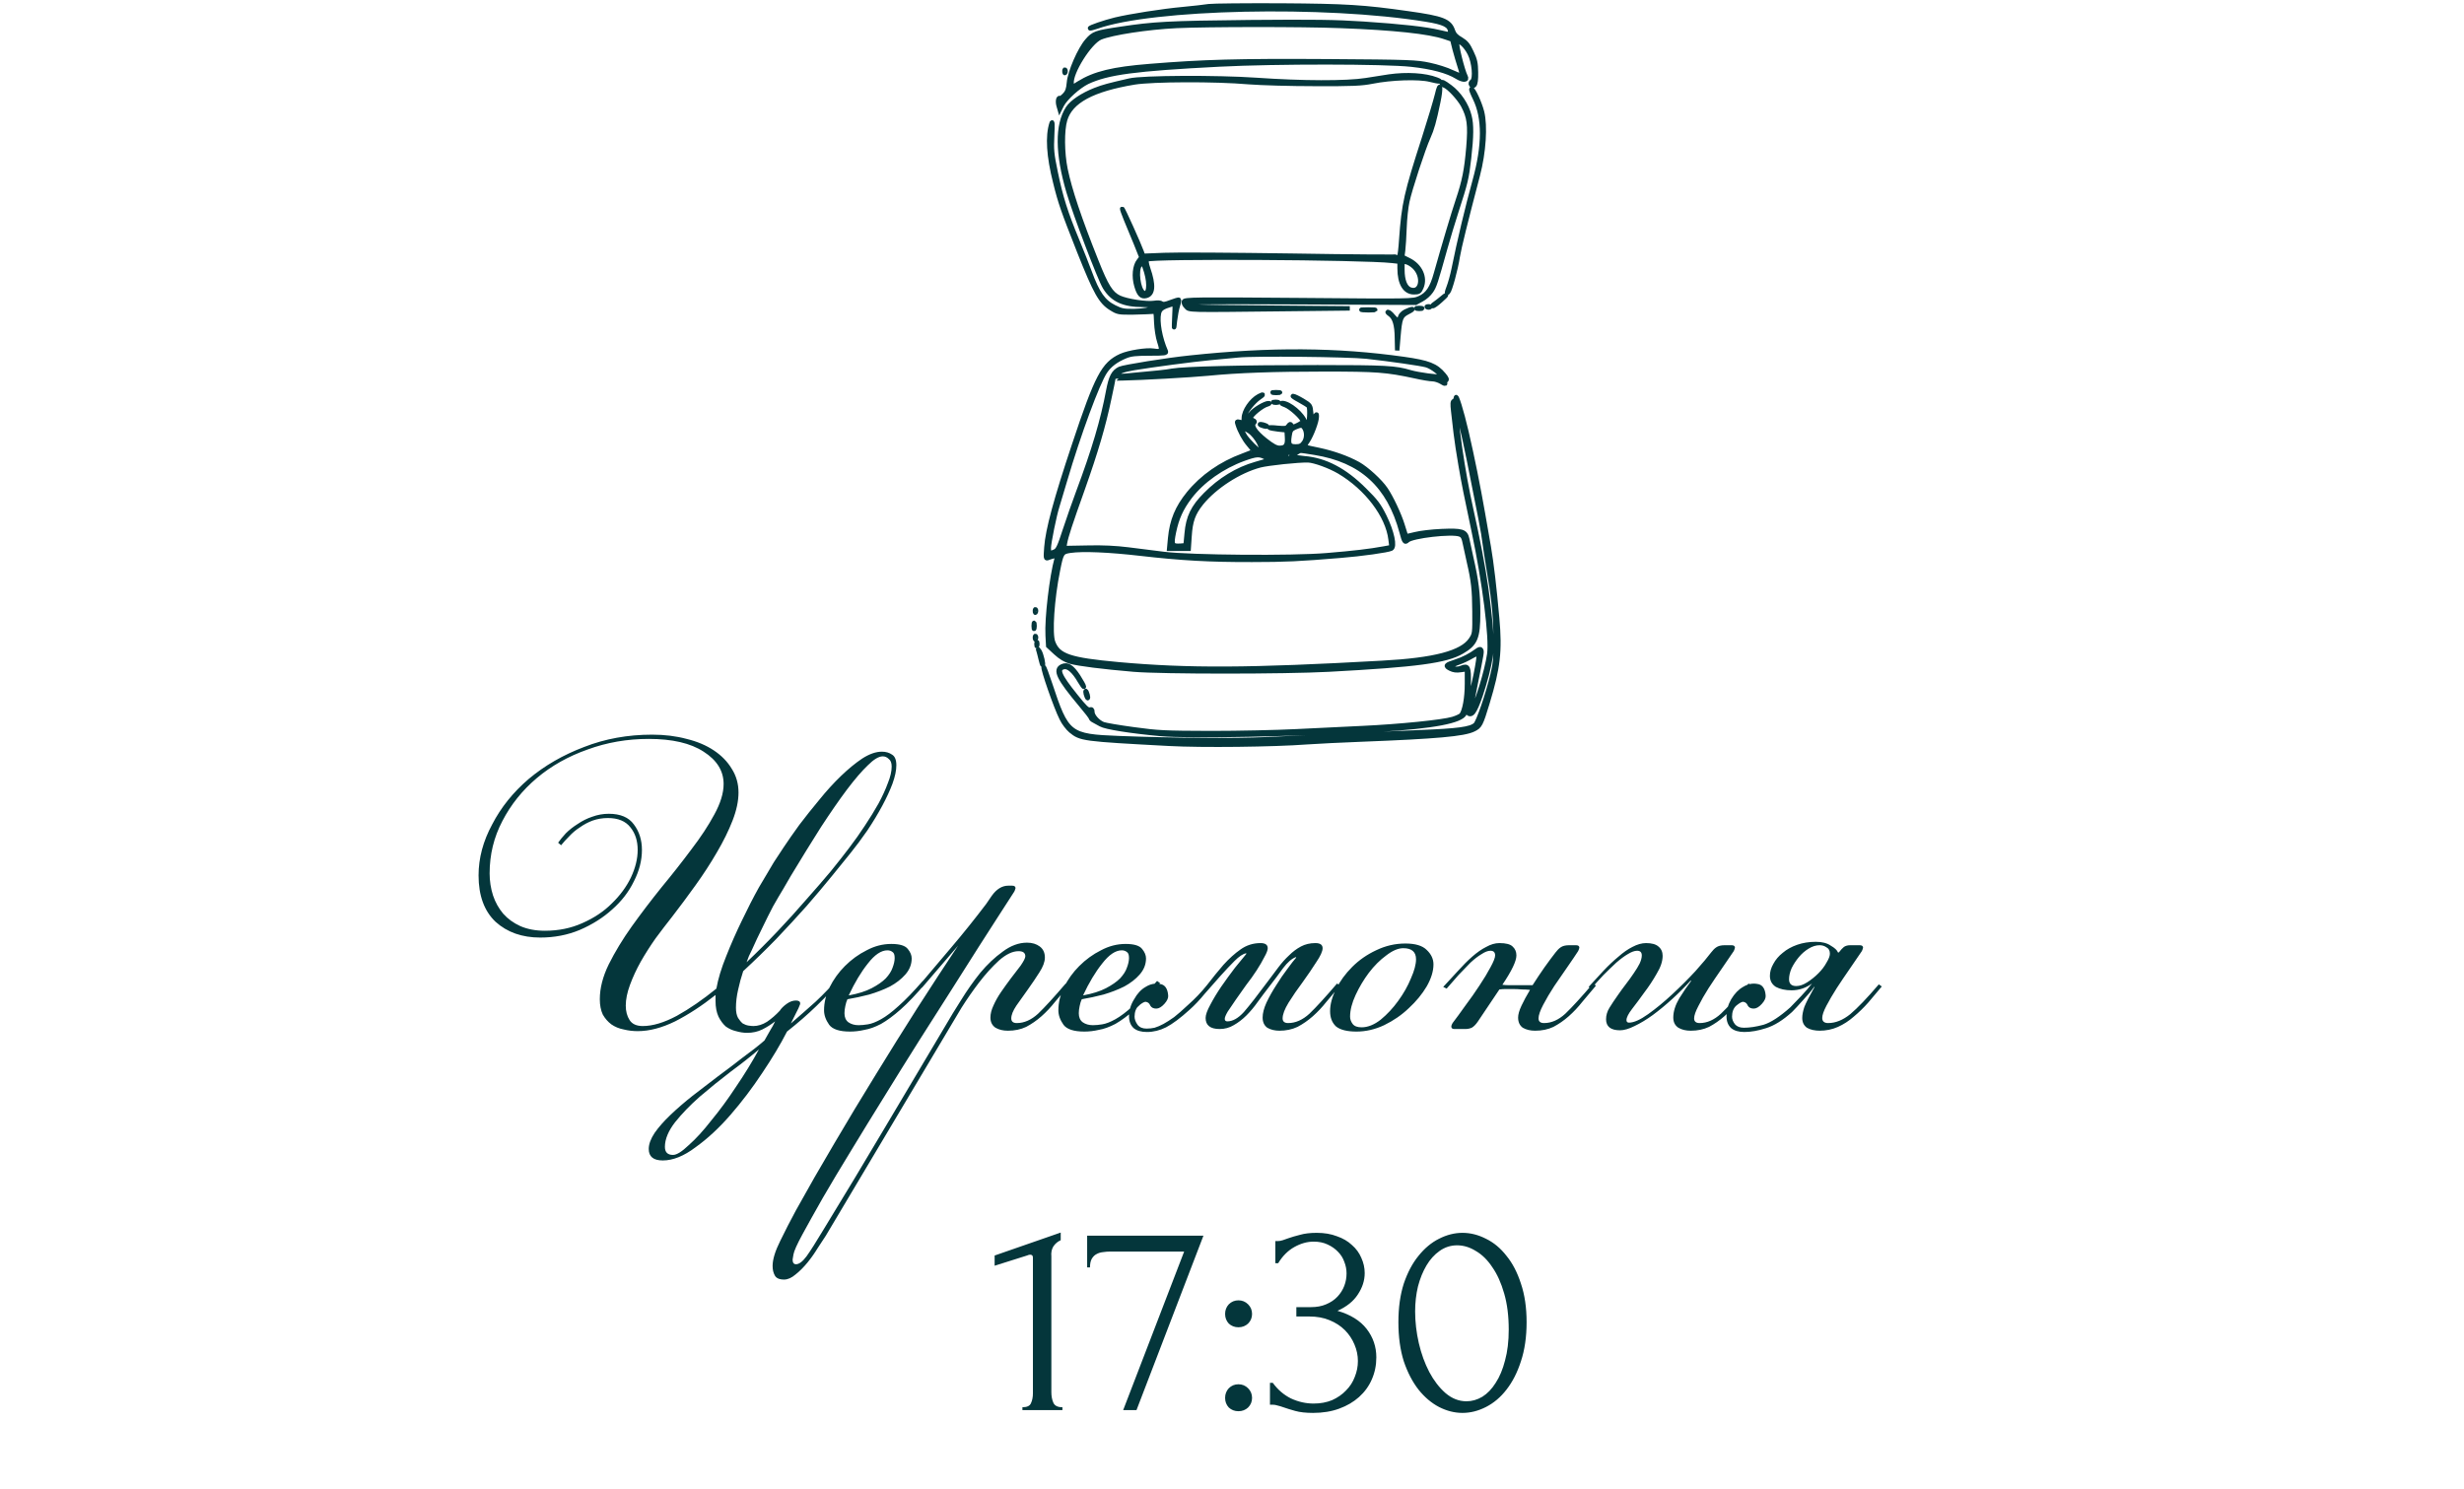 <?xml version="1.0" encoding="UTF-8"?> <svg xmlns="http://www.w3.org/2000/svg" width="278" height="168" viewBox="0 0 278 168" fill="none"><path d="M115.355 159.117V158.797C115.867 158.797 116.187 158.648 116.315 158.349C116.465 158.029 116.539 157.656 116.539 157.229V141.901C116.539 141.688 116.433 141.581 116.219 141.581C116.134 141.581 116.017 141.613 115.867 141.677L112.219 142.829V141.677L119.675 139.085V139.949C119.334 140.099 119.057 140.333 118.843 140.653C118.651 140.973 118.577 141.347 118.619 141.773V157.101C118.619 157.549 118.694 157.944 118.843 158.285C118.993 158.627 119.334 158.797 119.867 158.797V159.117H115.355ZM128.226 159.117H126.722L133.602 141.229H125.25C124.994 141.229 124.727 141.251 124.45 141.293C124.194 141.315 123.948 141.389 123.714 141.517C123.5 141.624 123.319 141.805 123.17 142.061C123.042 142.296 122.978 142.616 122.978 143.021H122.658V139.437H135.778L128.226 159.117ZM138.223 148.269C138.223 147.843 138.361 147.48 138.639 147.181C138.937 146.883 139.3 146.733 139.727 146.733C140.153 146.733 140.516 146.883 140.815 147.181C141.113 147.48 141.263 147.843 141.263 148.269C141.263 148.696 141.113 149.059 140.815 149.357C140.516 149.635 140.153 149.773 139.727 149.773C139.3 149.773 138.937 149.635 138.639 149.357C138.361 149.059 138.223 148.696 138.223 148.269ZM138.223 157.741C138.223 157.315 138.361 156.952 138.639 156.653C138.937 156.355 139.3 156.205 139.727 156.205C140.153 156.205 140.516 156.355 140.815 156.653C141.113 156.952 141.263 157.315 141.263 157.741C141.263 158.168 141.113 158.531 140.815 158.829C140.516 159.107 140.153 159.245 139.727 159.245C139.3 159.245 138.937 159.107 138.639 158.829C138.361 158.531 138.223 158.168 138.223 157.741ZM143.892 140.045H144.18C144.351 140.045 144.532 140.013 144.724 139.949C144.916 139.885 145.129 139.811 145.364 139.725C145.727 139.597 146.164 139.469 146.676 139.341C147.188 139.192 147.817 139.117 148.564 139.117C149.417 139.117 150.175 139.245 150.836 139.501C151.519 139.736 152.084 140.067 152.532 140.493C153.001 140.899 153.353 141.379 153.588 141.933C153.844 142.488 153.972 143.064 153.972 143.661C153.972 144.493 153.716 145.293 153.204 146.061C152.713 146.829 151.945 147.448 150.9 147.917C152.372 148.344 153.471 149.027 154.196 149.965C154.921 150.904 155.284 151.971 155.284 153.165C155.284 154.061 155.113 154.893 154.772 155.661C154.452 156.408 153.972 157.069 153.332 157.645C152.713 158.2 151.967 158.637 151.092 158.957C150.217 159.277 149.236 159.437 148.148 159.437C147.337 159.437 146.665 159.363 146.132 159.213C145.599 159.064 145.151 158.925 144.788 158.797C144.553 158.712 144.34 158.648 144.148 158.605C143.956 158.541 143.764 158.509 143.572 158.509H143.284V156.045H143.604C144.159 156.813 144.841 157.4 145.652 157.805C146.484 158.189 147.337 158.381 148.212 158.381C148.98 158.381 149.673 158.253 150.292 157.997C150.911 157.72 151.433 157.357 151.86 156.909C152.308 156.461 152.639 155.949 152.852 155.373C153.087 154.797 153.204 154.2 153.204 153.581C153.204 152.941 153.076 152.323 152.82 151.725C152.564 151.107 152.201 150.563 151.732 150.093C151.263 149.624 150.687 149.251 150.004 148.973C149.343 148.696 148.585 148.557 147.732 148.557H146.26V147.501H147.892C148.553 147.501 149.129 147.395 149.62 147.181C150.132 146.968 150.559 146.68 150.9 146.317C151.241 145.955 151.497 145.549 151.668 145.101C151.839 144.653 151.924 144.184 151.924 143.693C151.924 143.245 151.839 142.808 151.668 142.381C151.519 141.955 151.284 141.581 150.964 141.261C150.644 140.92 150.249 140.643 149.78 140.429C149.332 140.216 148.809 140.109 148.212 140.109C147.487 140.109 146.761 140.312 146.036 140.717C145.311 141.123 144.703 141.731 144.212 142.541H143.892V140.045ZM157.774 149.197C157.774 147.555 157.977 146.104 158.382 144.845C158.809 143.587 159.363 142.541 160.046 141.709C160.729 140.856 161.497 140.216 162.35 139.789C163.225 139.341 164.11 139.117 165.006 139.117C165.902 139.117 166.787 139.341 167.662 139.789C168.537 140.216 169.305 140.856 169.966 141.709C170.649 142.541 171.193 143.587 171.598 144.845C172.025 146.104 172.238 147.555 172.238 149.197C172.238 150.861 172.025 152.333 171.598 153.613C171.193 154.872 170.649 155.939 169.966 156.813C169.305 157.667 168.537 158.317 167.662 158.765C166.787 159.213 165.902 159.437 165.006 159.437C164.11 159.437 163.225 159.213 162.35 158.765C161.497 158.317 160.729 157.667 160.046 156.813C159.363 155.939 158.809 154.872 158.382 153.613C157.977 152.333 157.774 150.861 157.774 149.197ZM170.222 150.029C170.222 148.493 170.051 147.139 169.71 145.965C169.369 144.771 168.921 143.779 168.366 142.989C167.833 142.179 167.214 141.571 166.51 141.165C165.827 140.739 165.123 140.525 164.398 140.525C163.673 140.525 163.011 140.739 162.414 141.165C161.838 141.571 161.347 142.115 160.942 142.797C160.537 143.48 160.217 144.269 159.982 145.165C159.769 146.061 159.662 147 159.662 147.981C159.662 149.155 159.801 150.349 160.078 151.565C160.355 152.76 160.75 153.848 161.262 154.829C161.774 155.789 162.382 156.579 163.086 157.197C163.811 157.816 164.601 158.125 165.454 158.125C166.073 158.125 166.67 157.955 167.246 157.613C167.822 157.251 168.323 156.728 168.75 156.045C169.198 155.363 169.55 154.52 169.806 153.517C170.083 152.515 170.222 151.352 170.222 150.029Z" fill="#04363B"></path><path d="M80.73 112.277C79.194 113.493 77.674 114.485 76.17 115.253C74.666 115.989 73.258 116.357 71.946 116.357C71.402 116.357 70.874 116.293 70.362 116.165C69.85 116.069 69.386 115.877 68.97 115.589C68.586 115.301 68.266 114.933 68.01 114.485C67.786 114.005 67.674 113.429 67.674 112.757C67.674 111.509 68.01 110.197 68.682 108.821C69.386 107.413 70.25 105.989 71.274 104.549C72.33 103.077 73.45 101.605 74.634 100.133C75.85 98.661 76.97 97.237 77.994 95.861C79.05 94.485 79.914 93.173 80.586 91.925C81.29 90.645 81.642 89.493 81.642 88.469C81.642 86.997 80.89 85.781 79.386 84.821C77.914 83.861 75.85 83.381 73.194 83.381C70.762 83.381 68.458 83.781 66.282 84.581C64.106 85.349 62.202 86.421 60.57 87.797C58.938 89.173 57.642 90.789 56.682 92.645C55.722 94.469 55.242 96.437 55.242 98.549C55.242 99.413 55.37 100.245 55.626 101.045C55.882 101.813 56.266 102.501 56.778 103.109C57.29 103.685 57.93 104.149 58.698 104.501C59.498 104.853 60.426 105.029 61.482 105.029C63.018 105.029 64.426 104.741 65.706 104.165C67.018 103.589 68.122 102.853 69.018 101.957C69.946 101.061 70.666 100.085 71.178 99.029C71.69 97.941 71.946 96.901 71.946 95.909C71.946 94.885 71.674 94.037 71.13 93.365C70.586 92.661 69.738 92.309 68.586 92.309C67.978 92.309 67.402 92.405 66.858 92.597C66.346 92.789 65.866 93.045 65.418 93.365C64.97 93.653 64.57 93.989 64.218 94.373C63.866 94.725 63.562 95.061 63.306 95.381L62.97 95.093C63.194 94.773 63.482 94.421 63.834 94.037C64.218 93.653 64.666 93.301 65.178 92.981C65.69 92.629 66.234 92.357 66.81 92.165C67.418 91.941 68.042 91.829 68.682 91.829C69.994 91.829 70.938 92.229 71.514 93.029C72.122 93.829 72.426 94.789 72.426 95.909C72.426 97.093 72.122 98.277 71.514 99.461C70.938 100.645 70.122 101.701 69.066 102.629C68.042 103.557 66.826 104.325 65.418 104.933C64.042 105.509 62.554 105.797 60.954 105.797C58.906 105.797 57.226 105.205 55.914 104.021C54.634 102.805 53.994 101.061 53.994 98.789C53.994 96.837 54.506 94.917 55.53 93.029C56.522 91.109 57.898 89.397 59.658 87.893C61.45 86.389 63.53 85.189 65.898 84.293C68.266 83.365 70.826 82.901 73.578 82.901C74.986 82.901 76.282 83.061 77.466 83.381C78.65 83.669 79.674 84.101 80.538 84.677C81.402 85.253 82.074 85.941 82.554 86.741C83.066 87.541 83.322 88.437 83.322 89.429C83.322 90.389 83.098 91.445 82.65 92.597C82.202 93.749 81.61 94.949 80.874 96.197C80.17 97.413 79.37 98.645 78.474 99.893C77.578 101.141 76.698 102.325 75.834 103.445C75.226 104.213 74.602 105.029 73.962 105.893C73.354 106.757 72.794 107.637 72.282 108.533C71.802 109.397 71.402 110.261 71.082 111.125C70.762 111.989 70.602 112.773 70.602 113.477C70.602 114.117 70.746 114.661 71.034 115.109C71.322 115.557 71.818 115.781 72.522 115.781C73.642 115.781 74.922 115.397 76.362 114.629C77.802 113.829 79.29 112.805 80.826 111.557C81.018 110.469 81.386 109.253 81.93 107.909C82.474 106.533 83.066 105.189 83.706 103.877C84.346 102.533 84.986 101.285 85.626 100.133C86.298 98.981 86.858 98.037 87.306 97.301C87.53 96.949 87.898 96.389 88.41 95.621C88.922 94.853 89.514 94.005 90.186 93.077C90.89 92.149 91.642 91.205 92.442 90.245C93.242 89.253 94.058 88.357 94.89 87.557C95.722 86.757 96.522 86.101 97.29 85.589C98.09 85.077 98.826 84.821 99.498 84.821C99.946 84.821 100.33 84.933 100.65 85.157C100.97 85.349 101.13 85.749 101.13 86.357C101.13 86.933 100.986 87.621 100.698 88.421C100.41 89.189 100.026 90.021 99.546 90.917C99.066 91.813 98.506 92.741 97.866 93.701C97.226 94.629 96.57 95.509 95.898 96.341C95.354 97.013 94.666 97.861 93.834 98.885C93.002 99.909 92.058 101.029 91.002 102.245C89.946 103.429 88.81 104.661 87.594 105.941C86.378 107.189 85.13 108.405 83.85 109.589C83.626 110.261 83.434 110.965 83.274 111.701C83.114 112.405 83.034 113.077 83.034 113.717C83.034 114.197 83.114 114.581 83.274 114.869C83.434 115.125 83.61 115.333 83.802 115.493C84.026 115.621 84.25 115.701 84.474 115.733C84.698 115.765 84.874 115.781 85.002 115.781C85.514 115.781 86.026 115.621 86.538 115.301C87.05 114.949 87.53 114.533 87.978 114.053C88.138 113.797 88.394 113.541 88.746 113.285C89.098 113.029 89.45 112.901 89.802 112.901C90.122 112.901 90.282 113.013 90.282 113.237C90.282 113.301 90.25 113.397 90.186 113.525C90.154 113.621 90.122 113.701 90.09 113.765L89.226 115.493C90.154 114.693 91.082 113.877 92.01 113.045C92.938 112.181 93.85 111.221 94.746 110.165L95.13 110.357C94.138 111.477 93.13 112.533 92.106 113.525C91.114 114.485 90.01 115.445 88.794 116.405C88.058 117.845 87.13 119.397 86.01 121.061C84.89 122.757 83.69 124.341 82.41 125.813C81.13 127.285 79.818 128.501 78.474 129.461C77.162 130.453 75.93 130.949 74.778 130.949C73.722 130.949 73.194 130.517 73.194 129.653C73.194 129.109 73.418 128.501 73.866 127.829C74.314 127.189 74.906 126.517 75.642 125.813C76.378 125.109 77.21 124.389 78.138 123.653C79.098 122.917 80.058 122.181 81.018 121.445C81.978 120.741 82.906 120.037 83.802 119.333C84.73 118.661 85.546 118.021 86.25 117.413C86.474 117.029 86.682 116.661 86.874 116.309C87.098 115.957 87.29 115.605 87.45 115.253C87.002 115.605 86.522 115.909 86.01 116.165C85.498 116.421 84.922 116.549 84.282 116.549C83.898 116.549 83.482 116.485 83.034 116.357C82.618 116.261 82.234 116.085 81.882 115.829C81.562 115.541 81.29 115.173 81.066 114.725C80.842 114.245 80.73 113.653 80.73 112.949V112.277ZM84.81 107.237C84.586 107.653 84.394 108.101 84.234 108.581C85.418 107.461 86.586 106.293 87.738 105.077C88.89 103.861 89.962 102.677 90.954 101.525C91.978 100.373 92.906 99.301 93.738 98.309C94.57 97.285 95.274 96.389 95.85 95.621C96.458 94.821 97.034 94.005 97.578 93.173C98.154 92.309 98.666 91.477 99.114 90.677C99.562 89.845 99.914 89.077 100.17 88.373C100.458 87.669 100.602 87.045 100.602 86.501C100.602 86.085 100.49 85.797 100.266 85.637C100.074 85.445 99.85 85.349 99.594 85.349C99.146 85.349 98.586 85.685 97.914 86.357C97.242 86.997 96.458 87.909 95.562 89.093C94.698 90.245 93.722 91.653 92.634 93.317C91.578 94.981 90.442 96.821 89.226 98.837C89.002 99.221 88.714 99.717 88.362 100.325C88.01 100.901 87.626 101.557 87.21 102.293C86.826 103.029 86.426 103.829 86.01 104.693C85.594 105.525 85.194 106.373 84.81 107.237ZM75.93 130.325C76.346 130.325 76.938 129.957 77.706 129.221C78.506 128.517 79.354 127.589 80.25 126.437C81.178 125.317 82.106 124.053 83.034 122.645C83.994 121.237 84.858 119.829 85.626 118.421C84.73 119.189 83.674 120.021 82.458 120.917C81.242 121.845 80.074 122.789 78.954 123.749C77.866 124.709 76.938 125.669 76.17 126.629C75.402 127.621 75.018 128.549 75.018 129.413C75.018 130.021 75.322 130.325 75.93 130.325ZM95.757 112.325C96.813 112.133 97.677 111.861 98.349 111.509C99.021 111.157 99.549 110.789 99.933 110.405C100.317 109.989 100.573 109.589 100.701 109.205C100.861 108.789 100.941 108.421 100.941 108.101C100.941 107.749 100.861 107.525 100.701 107.429C100.541 107.301 100.349 107.237 100.125 107.237C99.421 107.237 98.685 107.733 97.917 108.725C97.149 109.685 96.429 110.885 95.757 112.325ZM96.861 115.685C97.181 115.685 97.533 115.653 97.917 115.589C98.333 115.525 98.829 115.333 99.405 115.013C99.981 114.693 100.637 114.197 101.373 113.525C102.141 112.853 103.053 111.909 104.109 110.693L104.445 110.933C103.389 112.181 102.445 113.173 101.613 113.909C100.813 114.613 100.077 115.157 99.405 115.541C98.733 115.893 98.109 116.117 97.533 116.213C96.989 116.341 96.445 116.405 95.901 116.405C94.717 116.405 93.933 116.149 93.549 115.637C93.165 115.093 92.973 114.549 92.973 114.005C92.973 113.141 93.181 112.277 93.597 111.413C94.045 110.517 94.621 109.717 95.325 109.013C96.061 108.277 96.877 107.685 97.773 107.237C98.669 106.757 99.597 106.517 100.557 106.517C101.517 106.517 102.141 106.709 102.429 107.093C102.717 107.445 102.861 107.797 102.861 108.149C102.861 108.821 102.621 109.429 102.141 109.973C101.693 110.485 101.117 110.933 100.413 111.317C99.709 111.669 98.925 111.973 98.061 112.229C97.197 112.453 96.381 112.629 95.613 112.757C95.517 112.949 95.437 113.205 95.373 113.525C95.309 113.813 95.277 114.085 95.277 114.341C95.277 114.789 95.421 115.125 95.709 115.349C96.029 115.573 96.413 115.685 96.861 115.685ZM113.713 116.309C113.169 116.309 112.705 116.197 112.321 115.973C111.937 115.717 111.745 115.333 111.745 114.821C111.745 114.405 111.857 113.957 112.081 113.477C112.305 112.965 112.593 112.453 112.945 111.941C113.297 111.429 113.665 110.917 114.049 110.405C114.433 109.893 114.801 109.413 115.153 108.965C115.505 108.453 115.681 108.101 115.681 107.909C115.681 107.525 115.425 107.333 114.913 107.333C114.241 107.333 113.505 107.685 112.705 108.389C111.937 109.093 111.185 109.925 110.449 110.885C109.745 111.813 109.089 112.757 108.481 113.717C107.905 114.677 107.457 115.429 107.137 115.973L93.169 139.445C92.913 139.829 92.609 140.293 92.257 140.837C91.905 141.413 91.521 141.957 91.105 142.469C90.657 143.013 90.209 143.461 89.761 143.813C89.313 144.197 88.881 144.389 88.465 144.389C87.921 144.389 87.569 144.229 87.409 143.909C87.249 143.621 87.169 143.269 87.169 142.853C87.169 142.117 87.457 141.173 88.033 140.021C88.577 138.901 89.169 137.749 89.809 136.565C91.153 134.133 92.593 131.621 94.129 129.029C95.633 126.469 97.185 123.893 98.785 121.301C100.353 118.741 101.921 116.229 103.489 113.765C105.089 111.269 106.625 108.917 108.097 106.709L104.017 111.461L103.681 111.221C104.897 109.781 106.129 108.325 107.377 106.853C108.657 105.349 109.953 103.733 111.265 102.005L111.889 101.093C112.433 100.325 113.057 99.941 113.761 99.941H114.193C114.449 99.941 114.577 100.037 114.577 100.229C114.577 100.261 114.561 100.309 114.529 100.373C114.529 100.405 114.497 100.485 114.433 100.613L112.513 103.589C112.033 104.325 111.345 105.397 110.449 106.805C109.553 108.213 108.529 109.829 107.377 111.653C106.225 113.445 104.993 115.381 103.681 117.461C102.369 119.541 101.073 121.621 99.793 123.701C98.481 125.813 97.233 127.845 96.049 129.797C94.833 131.781 93.761 133.573 92.833 135.173C91.905 136.805 91.137 138.181 90.529 139.301C89.921 140.421 89.585 141.173 89.521 141.557C89.457 141.877 89.425 142.069 89.425 142.133C89.425 142.485 89.553 142.661 89.809 142.661C90.161 142.661 90.561 142.357 91.009 141.749C91.425 141.173 92.065 140.165 92.929 138.725C95.297 134.853 97.617 130.997 99.889 127.157C102.161 123.349 104.433 119.525 106.705 115.685C107.185 114.853 107.761 113.909 108.433 112.853C109.105 111.765 109.825 110.741 110.593 109.781C111.393 108.821 112.241 108.021 113.137 107.381C114.033 106.709 114.945 106.373 115.873 106.373C116.449 106.373 116.929 106.517 117.313 106.805C117.697 107.093 117.889 107.509 117.889 108.053C117.889 108.533 117.681 109.093 117.265 109.733C116.881 110.341 116.449 110.981 115.969 111.653C115.521 112.293 115.089 112.901 114.673 113.477C114.289 114.053 114.097 114.533 114.097 114.917C114.097 115.269 114.305 115.445 114.721 115.445C115.553 115.445 116.353 115.093 117.121 114.389C117.889 113.653 118.929 112.517 120.241 110.981L120.577 111.221C120.065 111.829 119.553 112.437 119.041 113.045C118.561 113.653 118.049 114.197 117.505 114.677C116.961 115.157 116.385 115.557 115.777 115.877C115.169 116.165 114.481 116.309 113.713 116.309ZM122.195 112.325C123.251 112.133 124.115 111.861 124.787 111.509C125.459 111.157 125.987 110.789 126.371 110.405C126.755 109.989 127.011 109.589 127.139 109.205C127.299 108.789 127.379 108.421 127.379 108.101C127.379 107.749 127.299 107.525 127.139 107.429C126.979 107.301 126.787 107.237 126.563 107.237C125.859 107.237 125.123 107.733 124.355 108.725C123.587 109.685 122.867 110.885 122.195 112.325ZM123.299 115.685C123.619 115.685 123.971 115.653 124.355 115.589C124.771 115.525 125.267 115.333 125.843 115.013C126.419 114.693 127.075 114.197 127.811 113.525C128.579 112.853 129.491 111.909 130.547 110.693L130.883 110.933C129.827 112.181 128.883 113.173 128.051 113.909C127.251 114.613 126.515 115.157 125.843 115.541C125.171 115.893 124.547 116.117 123.971 116.213C123.427 116.341 122.883 116.405 122.339 116.405C121.155 116.405 120.371 116.149 119.987 115.637C119.603 115.093 119.411 114.549 119.411 114.005C119.411 113.141 119.619 112.277 120.035 111.413C120.483 110.517 121.059 109.717 121.763 109.013C122.499 108.277 123.315 107.685 124.211 107.237C125.107 106.757 126.035 106.517 126.995 106.517C127.955 106.517 128.579 106.709 128.867 107.093C129.155 107.445 129.299 107.797 129.299 108.149C129.299 108.821 129.059 109.429 128.579 109.973C128.131 110.485 127.555 110.933 126.851 111.317C126.147 111.669 125.363 111.973 124.499 112.229C123.635 112.453 122.819 112.629 122.051 112.757C121.955 112.949 121.875 113.205 121.811 113.525C121.747 113.813 121.715 114.085 121.715 114.341C121.715 114.789 121.859 115.125 122.147 115.349C122.467 115.573 122.851 115.685 123.299 115.685ZM144.375 116.309C143.831 116.309 143.367 116.197 142.983 115.973C142.631 115.717 142.455 115.333 142.455 114.821C142.455 114.341 142.599 113.781 142.887 113.141C143.207 112.469 143.575 111.813 143.991 111.173C144.407 110.501 144.823 109.893 145.239 109.349C145.655 108.773 145.991 108.341 146.247 108.053L146.199 108.005C145.751 108.165 145.271 108.581 144.759 109.253C144.279 109.925 143.751 110.629 143.175 111.365C142.727 111.941 142.295 112.517 141.879 113.093C141.495 113.637 141.079 114.133 140.631 114.581C140.183 115.029 139.703 115.397 139.191 115.685C138.711 115.973 138.183 116.117 137.607 116.117C136.551 116.117 136.023 115.701 136.023 114.869C136.023 114.517 136.199 114.021 136.551 113.381C136.903 112.709 137.319 112.021 137.799 111.317C138.311 110.581 138.823 109.877 139.335 109.205C139.879 108.533 140.311 108.005 140.631 107.621L140.583 107.573C140.231 107.637 139.799 107.925 139.287 108.437C138.807 108.917 138.279 109.477 137.703 110.117C137.127 110.757 136.535 111.429 135.927 112.133C135.351 112.837 134.775 113.445 134.199 113.957C133.175 114.885 132.295 115.541 131.559 115.925C130.855 116.277 130.135 116.453 129.399 116.453C128.759 116.453 128.263 116.309 127.911 116.021C127.559 115.701 127.383 115.253 127.383 114.677C127.383 114.005 127.575 113.365 127.959 112.757C128.311 112.117 128.743 111.653 129.255 111.365C129.767 111.045 130.295 110.933 130.839 111.029C131.415 111.093 131.735 111.525 131.799 112.325C131.831 112.613 131.687 112.933 131.367 113.285C131.047 113.637 130.743 113.813 130.455 113.813C130.135 113.813 129.911 113.701 129.783 113.477C129.687 113.221 129.511 113.077 129.255 113.045C129.095 113.045 128.839 113.189 128.487 113.477C128.167 113.765 128.007 114.181 128.007 114.725C128.007 115.013 128.119 115.317 128.343 115.637C128.567 115.925 128.903 116.069 129.351 116.069C129.671 116.069 129.975 116.037 130.263 115.973C130.583 115.877 130.919 115.733 131.271 115.541C131.623 115.349 132.023 115.093 132.471 114.773C132.919 114.421 133.431 113.973 134.007 113.429C134.807 112.725 135.527 111.973 136.167 111.173C136.807 110.341 137.431 109.573 138.039 108.869C138.679 108.165 139.319 107.589 139.959 107.141C140.631 106.661 141.383 106.421 142.215 106.421C142.759 106.421 143.031 106.613 143.031 106.997C143.031 107.221 142.903 107.557 142.647 108.005C142.423 108.453 142.135 108.949 141.783 109.493C141.431 110.037 141.031 110.597 140.583 111.173C140.167 111.749 139.783 112.293 139.431 112.805C139.079 113.317 138.775 113.765 138.519 114.149C138.295 114.533 138.183 114.805 138.183 114.965C138.183 115.157 138.279 115.253 138.471 115.253C139.079 115.253 139.703 114.901 140.343 114.197C140.983 113.461 141.895 112.293 143.079 110.693C143.463 110.181 143.847 109.669 144.231 109.157C144.615 108.645 145.015 108.197 145.431 107.813C145.847 107.397 146.295 107.061 146.775 106.805C147.255 106.549 147.799 106.421 148.407 106.421C148.951 106.421 149.223 106.613 149.223 106.997C149.223 107.349 148.983 107.877 148.503 108.581C148.055 109.285 147.543 110.037 146.967 110.837C146.391 111.605 145.863 112.373 145.383 113.141C144.935 113.877 144.711 114.469 144.711 114.917C144.711 115.269 144.919 115.445 145.335 115.445C146.167 115.445 146.967 115.093 147.735 114.389C148.503 113.653 149.543 112.517 150.855 110.981L151.191 111.221C150.679 111.829 150.167 112.437 149.655 113.045C149.175 113.653 148.663 114.197 148.119 114.677C147.575 115.157 146.999 115.557 146.391 115.877C145.783 116.165 145.095 116.309 144.327 116.309H144.375ZM158.323 106.997C157.747 106.997 157.107 107.269 156.403 107.813C155.699 108.325 155.043 108.981 154.435 109.781C153.859 110.549 153.363 111.381 152.947 112.277C152.531 113.173 152.323 113.989 152.323 114.725C152.323 115.013 152.419 115.285 152.611 115.541C152.803 115.797 153.139 115.925 153.619 115.925C154.323 115.925 155.043 115.637 155.779 115.061C156.515 114.453 157.171 113.749 157.747 112.949C158.355 112.117 158.835 111.269 159.187 110.405C159.571 109.541 159.763 108.821 159.763 108.245C159.763 107.413 159.283 106.997 158.323 106.997ZM158.563 106.469C159.683 106.469 160.483 106.709 160.963 107.189C161.475 107.669 161.731 108.213 161.731 108.821C161.731 109.589 161.475 110.421 160.963 111.317C160.451 112.181 159.779 112.997 158.947 113.765C158.147 114.533 157.219 115.173 156.163 115.685C155.139 116.165 154.099 116.405 153.043 116.405C151.987 116.405 151.219 116.213 150.739 115.829C150.291 115.413 150.067 114.837 150.067 114.101C150.067 113.333 150.291 112.501 150.739 111.605C151.187 110.709 151.795 109.877 152.563 109.109C153.331 108.341 154.227 107.717 155.251 107.237C156.307 106.725 157.411 106.469 158.563 106.469ZM173.2 116.309C172.656 116.309 172.192 116.197 171.808 115.973C171.456 115.717 171.28 115.333 171.28 114.821C171.28 114.469 171.408 114.021 171.664 113.477C171.92 112.933 172.24 112.341 172.624 111.701C172.336 111.669 172.032 111.653 171.712 111.653C171.392 111.621 171.024 111.605 170.608 111.605C170.352 111.605 170.112 111.605 169.888 111.605C169.664 111.605 169.424 111.621 169.168 111.653L166.72 115.301C166.496 115.621 166.272 115.845 166.048 115.973C165.824 116.069 165.584 116.117 165.328 116.117H164.08C163.856 116.117 163.744 116.021 163.744 115.829C163.744 115.733 163.792 115.605 163.888 115.445C164.304 114.901 164.784 114.245 165.328 113.477C165.904 112.709 166.432 111.957 166.912 111.221C167.424 110.453 167.84 109.765 168.16 109.157C168.512 108.517 168.688 108.069 168.688 107.813C168.688 107.461 168.512 107.285 168.16 107.285C167.872 107.285 167.536 107.413 167.152 107.669C166.768 107.893 166.352 108.213 165.904 108.629C165.488 109.045 165.04 109.509 164.56 110.021C164.112 110.533 163.664 111.045 163.216 111.557L162.832 111.365C163.408 110.725 163.968 110.117 164.512 109.541C165.056 108.933 165.584 108.405 166.096 107.957C166.64 107.477 167.168 107.109 167.68 106.853C168.192 106.565 168.688 106.421 169.168 106.421C169.904 106.421 170.4 106.549 170.656 106.805C170.944 107.061 171.088 107.397 171.088 107.813C171.088 108.453 170.56 109.557 169.504 111.125C169.76 111.157 170.016 111.173 170.272 111.173C170.528 111.173 170.816 111.173 171.136 111.173H172.912C173.36 110.469 173.808 109.797 174.256 109.157C174.736 108.485 175.152 107.925 175.504 107.477C175.696 107.221 175.888 107.029 176.08 106.901C176.304 106.741 176.624 106.661 177.04 106.661H177.808C178.064 106.661 178.192 106.757 178.192 106.949C178.192 106.981 178.176 107.029 178.144 107.093C178.144 107.125 178.112 107.205 178.048 107.333C177.76 107.781 177.36 108.373 176.848 109.109C176.368 109.813 175.872 110.533 175.36 111.269C174.88 112.005 174.464 112.709 174.112 113.381C173.76 114.053 173.584 114.565 173.584 114.917C173.584 115.269 173.792 115.445 174.208 115.445C175.04 115.445 175.84 115.093 176.608 114.389C177.376 113.653 178.416 112.517 179.728 110.981L180.064 111.221C179.552 111.829 179.04 112.437 178.528 113.045C178.048 113.653 177.536 114.197 176.992 114.677C176.448 115.157 175.872 115.557 175.264 115.877C174.656 116.165 173.968 116.309 173.2 116.309ZM190.755 116.309C190.211 116.309 189.747 116.197 189.363 115.973C188.979 115.717 188.787 115.333 188.787 114.821C188.787 114.149 189.011 113.429 189.459 112.661C189.939 111.893 190.387 111.237 190.803 110.693L190.755 110.645C190.115 111.349 189.427 112.037 188.691 112.709C187.955 113.381 187.219 113.989 186.483 114.533C185.779 115.045 185.091 115.461 184.419 115.781C183.779 116.101 183.235 116.261 182.787 116.261C181.731 116.261 181.203 115.845 181.203 115.013C181.203 114.565 181.331 114.133 181.587 113.717C181.843 113.301 182.163 112.821 182.547 112.277C182.835 111.861 183.139 111.445 183.459 111.029C183.779 110.613 184.067 110.213 184.323 109.829C184.611 109.413 184.835 109.045 184.995 108.725C185.155 108.373 185.235 108.069 185.235 107.813C185.235 107.461 185.059 107.285 184.707 107.285C184.419 107.285 184.067 107.413 183.651 107.669C183.267 107.893 182.835 108.213 182.355 108.629C181.907 109.045 181.427 109.509 180.915 110.021C180.435 110.533 179.971 111.045 179.523 111.557L179.235 111.365C179.811 110.725 180.371 110.117 180.915 109.541C181.491 108.933 182.051 108.405 182.595 107.957C183.139 107.477 183.667 107.109 184.179 106.853C184.723 106.565 185.235 106.421 185.715 106.421C186.355 106.421 186.819 106.549 187.107 106.805C187.427 107.061 187.587 107.413 187.587 107.861C187.587 108.469 187.363 109.141 186.915 109.877C186.499 110.613 186.035 111.317 185.523 111.989C185.043 112.661 184.579 113.285 184.131 113.861C183.715 114.405 183.507 114.821 183.507 115.109C183.507 115.301 183.603 115.397 183.795 115.397C184.339 115.397 185.059 115.077 185.955 114.437C186.851 113.797 187.763 113.045 188.691 112.181C189.619 111.317 190.483 110.453 191.283 109.589C192.083 108.693 192.675 107.989 193.059 107.477C193.251 107.221 193.443 107.029 193.635 106.901C193.859 106.741 194.179 106.661 194.595 106.661H195.363C195.619 106.661 195.747 106.757 195.747 106.949C195.747 106.981 195.731 107.029 195.699 107.093C195.699 107.125 195.667 107.205 195.603 107.333C195.219 107.909 194.771 108.565 194.259 109.301C193.747 110.037 193.251 110.773 192.771 111.509C192.323 112.213 191.939 112.885 191.619 113.525C191.299 114.133 191.139 114.597 191.139 114.917C191.139 115.269 191.347 115.445 191.763 115.445C192.595 115.445 193.395 115.093 194.163 114.389C194.931 113.653 195.971 112.517 197.283 110.981L197.619 111.221C197.107 111.829 196.595 112.437 196.083 113.045C195.603 113.653 195.091 114.197 194.547 114.677C194.003 115.157 193.427 115.557 192.819 115.877C192.211 116.165 191.523 116.309 190.755 116.309ZM205.305 106.661C204.889 106.661 204.473 106.789 204.057 107.045C203.641 107.301 203.273 107.621 202.953 108.005C202.633 108.389 202.361 108.805 202.137 109.253C201.945 109.701 201.849 110.117 201.849 110.501C201.849 111.013 202.121 111.269 202.665 111.269C203.049 111.269 203.465 111.125 203.913 110.837C204.361 110.549 204.777 110.213 205.161 109.829C205.545 109.445 205.849 109.045 206.073 108.629C206.329 108.213 206.457 107.877 206.457 107.621C206.457 107.269 206.329 107.029 206.073 106.901C205.849 106.741 205.593 106.661 205.305 106.661ZM205.353 116.309C204.745 116.309 204.249 116.197 203.865 115.973C203.513 115.717 203.337 115.349 203.337 114.869C203.337 114.517 203.417 114.101 203.577 113.621C203.769 113.141 204.153 112.389 204.729 111.365H204.681C204.361 111.813 203.945 112.309 203.433 112.853C202.953 113.397 202.537 113.845 202.185 114.197C201.161 115.125 200.185 115.733 199.257 116.021C198.361 116.309 197.545 116.453 196.809 116.453C196.169 116.453 195.673 116.309 195.321 116.021C194.969 115.701 194.793 115.253 194.793 114.677C194.793 114.005 194.969 113.365 195.321 112.757C195.705 112.117 196.153 111.653 196.665 111.365C197.177 111.045 197.705 110.933 198.249 111.029C198.825 111.093 199.145 111.525 199.209 112.325C199.241 112.613 199.097 112.933 198.777 113.285C198.457 113.637 198.153 113.813 197.865 113.813C197.545 113.813 197.321 113.701 197.193 113.477C197.097 113.221 196.921 113.077 196.665 113.045C196.505 113.045 196.249 113.189 195.897 113.477C195.577 113.765 195.417 114.181 195.417 114.725C195.417 115.013 195.529 115.301 195.753 115.589C195.977 115.845 196.313 115.973 196.761 115.973C197.401 115.973 198.137 115.861 198.969 115.637C199.801 115.381 200.809 114.725 201.993 113.669C202.345 113.317 202.761 112.885 203.241 112.373C203.721 111.861 204.121 111.397 204.441 110.981C203.737 111.493 202.969 111.749 202.137 111.749C201.433 111.749 200.841 111.621 200.361 111.365C199.913 111.077 199.689 110.661 199.689 110.117C199.689 109.669 199.817 109.221 200.073 108.773C200.329 108.293 200.681 107.877 201.129 107.525C201.577 107.141 202.121 106.837 202.761 106.613C203.401 106.389 204.105 106.277 204.873 106.277C205.577 106.277 206.137 106.421 206.553 106.709C207.001 106.965 207.273 107.221 207.369 107.477H207.465C207.689 107.189 207.881 106.981 208.041 106.853C208.233 106.725 208.473 106.661 208.761 106.661H209.817C210.073 106.661 210.201 106.757 210.201 106.949C210.201 106.981 210.185 107.029 210.153 107.093C210.153 107.125 210.121 107.205 210.057 107.333C209.673 107.909 209.225 108.565 208.713 109.301C208.201 110.037 207.705 110.773 207.225 111.509C206.777 112.213 206.393 112.869 206.073 113.477C205.753 114.085 205.593 114.549 205.593 114.869C205.593 115.253 205.817 115.445 206.265 115.445C207.097 115.445 207.929 115.109 208.761 114.437C209.593 113.733 210.665 112.613 211.977 111.077L212.313 111.317C211.801 111.925 211.289 112.533 210.777 113.141C210.265 113.717 209.721 114.245 209.145 114.725C208.601 115.205 208.009 115.589 207.369 115.877C206.729 116.165 206.025 116.309 205.257 116.309H205.353Z" fill="#04363B"></path><path d="M136.386 0.698C135.911 0.777 134.597 0.92 133.458 1.03C131.178 1.236 127.474 1.821 125.827 2.217C124.609 2.517 122.899 3.102 122.978 3.197C123.01 3.229 123.358 3.134 123.738 3.008C130.007 0.777 149.477 0.35 160.859 2.201C162.949 2.533 163.598 2.865 163.614 3.593C163.614 3.941 163.709 3.925 162.426 3.64C160.843 3.261 158.089 2.96 153.799 2.675C150.633 2.47 148.274 2.438 140.977 2.501C131.827 2.596 130.149 2.691 126.413 3.261C123.627 3.672 123.374 3.767 122.661 4.589C121.823 5.538 120.699 8.132 120.604 9.335C120.54 10.062 120.429 10.379 120.113 10.711C119.891 10.948 119.67 11.106 119.606 11.074C119.401 10.948 119.306 11.422 119.432 11.897L119.559 12.34L119.796 11.865C120.224 11.043 121.68 9.746 122.677 9.255C124.973 8.18 128.028 7.769 137.557 7.278C143.984 6.946 156.253 6.962 159.245 7.294C161.572 7.547 163.329 8.022 164.373 8.67C165.054 9.097 165.592 9.081 165.355 8.639C165.007 7.958 164.247 4.921 164.405 4.763C164.658 4.51 165.371 5.159 165.814 6.029C166.32 7.009 166.479 8.892 166.099 9.176C165.941 9.287 165.893 9.429 165.988 9.572C166.115 9.762 166.162 9.762 166.336 9.603C166.479 9.461 166.542 8.971 166.526 8.148C166.51 7.12 166.431 6.74 166.02 5.886C165.64 5.048 165.402 4.779 164.832 4.431C164.31 4.146 164.057 3.862 163.93 3.482C163.55 2.359 162.822 2.059 158.865 1.505C153.862 0.793 151.868 0.667 144.538 0.619C140.534 0.603 136.861 0.635 136.386 0.698ZM151.266 2.928C157.234 3.15 161.239 3.577 162.996 4.178L163.851 4.463L164.12 5.554C164.278 6.155 164.548 7.057 164.706 7.547C164.88 8.053 164.959 8.496 164.896 8.528C164.848 8.575 164.342 8.385 163.804 8.132C163.265 7.864 162.126 7.5 161.287 7.326C159.814 7.009 159.181 6.978 149.683 6.914C139.6 6.851 135.785 6.962 129.737 7.452C125.558 7.784 123.5 8.291 121.712 9.398L120.952 9.872L120.904 9.414C120.778 8.18 122.931 4.763 124.15 4.241C125.448 3.704 129.468 3.087 132.745 2.928C136.18 2.77 146.865 2.754 151.266 2.928Z" fill="#04363B" stroke="#04363B" stroke-width="0.5"></path><path d="M120.097 8.08C120.097 8.254 120.144 8.301 120.192 8.175C120.239 8.064 120.223 7.922 120.176 7.874C120.129 7.811 120.081 7.906 120.097 8.08Z" fill="#04363B" stroke="#04363B" stroke-width="0.5"></path><path d="M156.717 8.637C156.194 8.716 155.023 8.905 154.105 9.048C151.92 9.396 146.934 9.38 141.71 9.016C137.309 8.716 128.888 8.747 127.431 9.095C125.025 9.649 124.487 9.791 123.553 10.155C122.113 10.724 120.941 11.515 120.482 12.211C119.263 14.094 119.279 17.305 120.561 21.654C121.289 24.138 124.091 31.509 124.661 32.426C125.532 33.834 126.767 34.403 128.967 34.403C131.104 34.403 130.186 35.052 127.985 35.099C126.814 35.115 126.529 35.067 125.738 34.672C124.487 34.055 123.822 33.106 122.936 30.686C122.682 29.99 122.049 28.392 121.527 27.127C120.229 23.995 119.675 22.239 119.105 19.456C118.662 17.336 118.63 16.893 118.709 15.264C118.772 14.046 118.741 13.603 118.646 13.904C118.171 15.375 118.313 17.621 119.057 20.563C119.627 22.888 119.944 23.774 121.764 28.392C123.601 33.011 124.186 34.071 125.373 34.798C126.117 35.257 126.197 35.273 127.89 35.257C128.856 35.241 129.822 35.194 130.027 35.178C130.407 35.115 130.407 35.147 130.455 36.38C130.487 37.092 130.629 38.041 130.803 38.563C131.151 39.607 131.072 39.718 130.154 39.575C129.363 39.449 127.352 39.765 126.466 40.161C124.503 41.062 123.759 42.454 121.179 50.221C119.121 56.389 118.203 59.79 118.06 61.751C117.965 63.017 117.981 63.08 118.266 62.954C118.424 62.89 118.741 62.795 118.947 62.748C119.279 62.685 119.311 62.716 119.216 63.048C118.662 65.01 118.092 69.818 118.203 71.716L118.266 72.887L119.089 73.646C119.675 74.184 120.181 74.484 120.751 74.659C121.669 74.912 124.376 75.26 127.906 75.56C131.072 75.829 144.908 75.829 149.91 75.56C159.93 75.022 163.175 74.579 164.948 73.535C166.484 72.65 166.769 71.954 166.769 69.17C166.769 67.003 166.579 65.5 165.977 62.874C165.803 62.052 165.597 61.119 165.534 60.818C165.344 59.948 164.964 59.837 162.653 59.932C161.561 59.98 160.231 60.138 159.677 60.28C159.123 60.423 158.664 60.518 158.632 60.486C158.616 60.454 158.442 59.885 158.236 59.236C157.872 58.05 156.954 56.105 156.337 55.203C155.719 54.286 154.168 52.878 153.234 52.356C152.031 51.691 150.432 51.122 148.802 50.774C146.981 50.395 147.076 50.474 147.535 49.778C147.994 49.082 148.564 47.563 148.564 47.025C148.564 46.677 148.564 46.677 148.295 47.057L148.01 47.453L147.931 46.598C147.852 45.744 147.836 45.728 146.981 45.206C146.506 44.922 146.016 44.684 145.889 44.684C145.762 44.684 146.095 44.906 146.601 45.175C147.108 45.459 147.583 45.744 147.646 45.839C147.82 46.124 147.71 47.895 147.52 47.959C147.409 47.99 147.298 47.864 147.25 47.658C147.013 46.788 145.446 45.459 144.654 45.475C144.496 45.491 144.654 45.586 145.003 45.713C145.62 45.934 146.981 47.184 146.981 47.532C146.981 47.611 146.728 47.816 146.411 47.959C145.937 48.196 145.842 48.196 145.715 48.006C145.588 47.8 145.541 47.816 145.351 48.069C145.161 48.338 145.003 48.354 144.132 48.275C143.578 48.212 143.166 48.212 143.23 48.259C143.277 48.322 143.736 48.401 144.243 48.465L145.161 48.56L145.208 49.319C145.272 50.236 145.066 50.537 144.369 50.537C143.99 50.537 143.578 50.315 142.739 49.651C141.615 48.749 141.14 48.053 141.488 47.706C141.599 47.595 141.583 47.516 141.393 47.437C141.251 47.389 141.124 47.247 141.124 47.136C141.124 46.836 142.375 45.807 142.945 45.649C143.214 45.57 143.293 45.491 143.135 45.491C142.739 45.475 141.504 46.203 141.14 46.677C140.808 47.105 140.491 47.184 140.491 46.836C140.491 46.488 141.457 45.285 142.058 44.89C142.628 44.51 142.596 44.4 142.027 44.7C141.172 45.159 140.333 46.377 140.333 47.199C140.333 47.69 140.301 47.721 139.921 47.627C139.557 47.532 139.525 47.547 139.636 47.88C139.874 48.655 140.38 49.588 140.903 50.189C141.203 50.537 141.441 50.853 141.441 50.901C141.441 50.932 140.903 51.17 140.238 51.407C137.784 52.308 135.647 53.795 134.112 55.678C132.814 57.275 132.212 58.746 132.022 60.723L131.911 61.925H133.004H134.112L134.207 60.533C134.317 58.778 134.618 57.939 135.552 56.769C137.072 54.903 139.779 53.147 142.153 52.514C143.071 52.277 146.491 51.913 147.599 51.945C148.311 51.976 150.021 52.593 151.097 53.226C154.2 55.061 156.574 58.193 156.891 60.866L157.002 61.736L156.147 61.894C154.516 62.194 152.743 62.4 149.704 62.653C145.762 62.985 134.397 62.89 131.31 62.511C130.217 62.368 128.413 62.147 127.289 62.005C125.896 61.831 124.408 61.751 122.651 61.799L120.055 61.846L120.15 61.293C120.292 60.502 120.735 59.142 122.144 55.203C123.664 50.916 124.519 47.99 125.136 45.032C125.405 43.799 125.611 42.755 125.611 42.739C125.611 42.723 126.133 42.691 126.767 42.691C128.603 42.66 134.571 42.328 136.296 42.154C139.636 41.822 143.8 41.679 149.356 41.679C155.355 41.679 156.416 41.758 159.645 42.454C160.468 42.644 161.371 42.786 161.624 42.786C161.893 42.786 162.336 42.929 162.621 43.103C162.922 43.292 163.096 43.356 163.049 43.245C162.985 43.15 163.017 43.008 163.128 42.944C163.286 42.85 163.239 42.691 162.89 42.28C162.02 41.236 161.165 40.904 158.379 40.509C150.876 39.449 143.388 39.386 134.317 40.35C131.674 40.619 126.798 41.41 126.339 41.616C125.627 41.964 125.342 42.517 125.041 44.083C124.424 47.405 123.426 50.774 121.653 55.519C121.226 56.642 120.561 58.572 120.15 59.806C119.548 61.672 119.358 62.068 119.026 62.226C118.424 62.495 118.329 62.447 118.329 61.831C118.329 61.277 118.962 58.129 119.295 57.101C119.374 56.832 119.754 55.535 120.165 54.191C121.685 49.018 123.822 43.229 124.677 41.948C125.184 41.189 125.912 40.635 127.036 40.176C127.59 39.955 128.16 39.892 129.695 39.892C131.421 39.892 131.626 39.86 131.531 39.639C130.882 38.168 130.55 36.301 130.756 35.352C130.866 34.862 131.151 34.656 132.212 34.34C132.56 34.229 132.576 34.229 132.497 35.779C132.434 37.234 132.449 37.25 132.56 36.206C132.639 35.574 132.782 34.814 132.893 34.482C133.004 34.166 133.051 33.881 133.004 33.834C132.972 33.786 132.56 33.913 132.101 34.087C131.5 34.324 131.215 34.371 131.072 34.245C130.961 34.15 130.597 34.118 130.233 34.182C129.347 34.324 127.115 33.976 126.276 33.581C125.342 33.138 124.819 32.299 123.696 29.468C121.764 24.628 120.704 21.449 120.213 19.092C119.833 17.241 119.817 14.71 120.165 13.54C120.783 11.42 123.236 10.092 127.985 9.301C130.059 8.969 137.072 8.937 140.887 9.269C142.327 9.38 145.573 9.475 148.406 9.475C152.585 9.491 153.63 9.443 154.817 9.206C156.954 8.779 160.104 8.668 161.371 9C162.431 9.269 162.811 9.253 162.067 8.969C160.785 8.478 158.711 8.352 156.717 8.637ZM154.184 40.24C156.891 40.54 160.294 41.031 160.912 41.205C161.561 41.379 162.732 42.296 162.542 42.47C162.4 42.596 159.962 42.264 159.123 42.011C157.429 41.505 156.337 41.442 148.644 41.442C140.174 41.442 133.621 41.6 132.26 41.837C131.484 41.98 130.708 42.059 127.083 42.391C126.292 42.454 126.086 42.438 126.086 42.248C126.086 41.98 126.687 41.742 127.906 41.537C129.964 41.189 134.65 40.572 136.534 40.398C137.626 40.303 139.051 40.161 139.7 40.097C141.441 39.908 152.158 40.018 154.184 40.24ZM141.093 48.069C141.061 48.227 140.982 48.275 140.824 48.18C140.697 48.085 140.649 47.927 140.713 47.753C140.839 47.421 141.188 47.69 141.093 48.069ZM147.092 48.196C147.456 48.655 147.456 49.446 147.124 49.92C146.871 50.284 146.681 50.379 146.19 50.379C145.478 50.379 145.335 50.157 145.493 49.161C145.573 48.575 145.683 48.433 146.095 48.243C146.728 47.974 146.902 47.959 147.092 48.196ZM140.966 48.67C141.805 49.24 142.644 50.853 142.106 50.853C141.916 50.853 140.776 49.699 140.459 49.192C139.921 48.307 140.111 48.101 140.966 48.67ZM142.866 50.062C143.198 50.315 143.23 50.395 143.056 50.569C142.881 50.742 142.786 50.711 142.533 50.395C141.995 49.73 142.185 49.54 142.866 50.062ZM145.082 51.09C145.082 51.217 144.987 51.328 144.86 51.328C144.591 51.328 144.417 51.106 144.559 50.948C144.749 50.758 145.082 50.853 145.082 51.09ZM148.327 51.09C153.614 51.945 156.717 54.776 158.141 60.059C158.426 61.15 158.506 61.261 158.791 60.992C159.281 60.486 163.84 59.964 164.711 60.312C165.043 60.439 165.154 60.644 165.312 61.467C165.439 62.02 165.629 62.906 165.74 63.428C166.231 65.548 166.341 66.544 166.357 68.98C166.373 71.495 166.373 71.527 165.946 72.175C164.948 73.662 161.846 74.484 155.925 74.801C140.95 75.639 134.064 75.671 126.165 74.959C120.688 74.453 119.406 74.026 118.82 72.476C118.44 71.495 118.709 67.556 119.358 64.361C119.754 62.384 119.801 62.289 120.751 62.147C122.192 61.941 125.12 62.068 128.698 62.479C133.225 63.001 136.518 63.191 141.283 63.175C145.003 63.175 146.617 63.096 151.176 62.716C153.598 62.526 156.606 62.099 156.97 61.91C157.413 61.688 157.065 60.027 156.21 58.287C155.577 57.006 155.245 56.563 153.947 55.282C151.715 53.052 149.514 51.897 147.124 51.707C146.443 51.644 145.873 51.549 145.873 51.486C145.873 51.344 146.522 50.869 146.744 50.869C146.839 50.853 147.551 50.964 148.327 51.09ZM144.132 51.249C144.132 51.518 144.1 51.533 143.752 51.391C143.388 51.249 143.435 51.011 143.815 51.011C143.99 51.011 144.132 51.122 144.132 51.249ZM145.557 51.423C145.557 51.549 145.493 51.612 145.398 51.565C145.319 51.518 145.24 51.407 145.24 51.312C145.24 51.233 145.319 51.17 145.398 51.17C145.493 51.17 145.557 51.28 145.557 51.423ZM142.755 51.597C143.325 51.881 143.356 51.881 141.678 52.356C139.62 52.941 137.642 54.143 136.011 55.804C134.602 57.212 134.048 58.351 133.89 60.185L133.763 61.53L133.209 61.577C132.228 61.641 132.149 61.498 132.449 60.027C132.782 58.461 133.257 57.386 134.238 56.089C135.631 54.254 137.895 52.656 140.333 51.771C141.742 51.264 142.074 51.249 142.755 51.597Z" fill="#04363B" stroke="#04363B" stroke-width="0.5"></path><path d="M162.654 9.396C162.654 9.475 162.781 9.586 162.955 9.649C163.43 9.792 164.601 11.057 165.06 11.88C165.773 13.224 165.883 14.078 165.678 16.593C165.456 19.171 165.219 20.405 164.475 22.62C163.984 24.075 162.907 27.697 162.021 30.845C161.562 32.521 161.071 33.233 160.153 33.644C159.409 33.977 159.33 33.977 146.539 33.866C134.825 33.771 133.67 33.787 133.575 34.024C133.527 34.166 133.622 34.404 133.828 34.609C134.224 35.02 133.638 35.005 145.004 34.878L152.286 34.799L143.104 34.72C134.287 34.641 133.923 34.625 133.875 34.34C133.812 34.056 134.16 34.056 146.777 34.103L159.726 34.166L160.39 33.803C160.77 33.613 161.245 33.186 161.467 32.853C161.863 32.268 161.973 31.904 163.066 27.997C163.382 26.859 163.952 24.976 164.332 23.806C165.361 20.627 165.488 20.12 165.741 17.874C166.026 15.375 166.042 14.062 165.788 13.082C165.488 11.848 164.617 10.551 163.604 9.807C162.812 9.222 162.654 9.159 162.654 9.396Z" fill="#04363B" stroke="#04363B" stroke-width="0.5"></path><path d="M162.135 10.679C161.977 11.327 161.328 13.51 160.679 15.535C158.653 21.814 158.384 22.985 158.099 27.002C158.035 28.03 157.924 28.9 157.877 28.948C157.829 28.995 152.384 28.964 145.783 28.853C139.166 28.758 132.692 28.71 131.362 28.774L128.971 28.869L128.813 28.426C128.528 27.619 126.676 23.491 126.613 23.554C126.581 23.57 126.771 24.123 127.04 24.772C127.309 25.421 127.816 26.638 128.164 27.492L128.782 29.043L128.481 29.438C128.022 30.008 127.911 31.21 128.212 32.238C128.497 33.234 128.782 33.535 129.32 33.392C130.111 33.203 130.19 32.175 129.541 30.308C129.351 29.739 129.304 29.391 129.415 29.28C129.763 28.932 153.73 29.058 157.085 29.438L157.909 29.533V30.276C157.909 31.985 158.51 32.981 159.523 32.981C160.077 32.981 160.156 32.934 160.378 32.412C160.837 31.305 160.236 29.992 158.969 29.359L158.209 28.979L158.304 28.252C158.352 27.856 158.431 26.702 158.463 25.705C158.494 24.709 158.637 23.364 158.779 22.732C159.064 21.371 160.584 16.737 161.154 15.487C161.565 14.585 161.819 13.684 162.262 11.549C162.626 9.84 162.499 9.081 162.135 10.679ZM159.539 30.102C160.695 31.194 160.362 33.139 159.096 32.665C158.542 32.459 158.225 31.637 158.225 30.435V29.47L158.668 29.58C158.906 29.628 159.286 29.865 159.539 30.102ZM129.32 30.672C129.763 32.19 129.589 33.392 128.987 33.013C128.433 32.649 128.148 30.466 128.607 29.928C128.908 29.565 129.035 29.707 129.32 30.672Z" fill="#04363B" stroke="#04363B" stroke-width="0.5"></path><path d="M166.415 11.106C167.492 13.32 167.492 16.373 166.384 20.391C165.545 23.444 164.674 27.081 164.009 30.372C163.867 31.067 163.613 31.985 163.439 32.428C163.218 33.013 163.202 33.155 163.376 32.981C163.598 32.76 164.247 30.387 164.468 28.948C164.658 27.841 165.323 25.152 166.732 19.774C167.413 17.18 167.603 14.206 167.207 12.624C166.938 11.581 166.225 10.046 166.02 10.046C165.94 10.046 166.13 10.521 166.415 11.106Z" fill="#04363B" stroke="#04363B" stroke-width="0.5"></path><path d="M162.659 33.66C162.438 33.85 162.073 34.135 161.868 34.277C161.646 34.42 161.551 34.546 161.646 34.546C161.741 34.562 162.137 34.277 162.517 33.929C162.897 33.597 163.182 33.312 163.134 33.312C163.087 33.312 162.881 33.471 162.659 33.66Z" fill="#04363B" stroke="#04363B" stroke-width="0.5"></path><path d="M161.04 34.671C161.151 34.718 161.294 34.702 161.341 34.655C161.404 34.607 161.309 34.56 161.135 34.576C160.961 34.576 160.914 34.623 161.04 34.671Z" fill="#04363B" stroke="#04363B" stroke-width="0.5"></path><path d="M159.858 34.832C160 34.863 160.253 34.863 160.412 34.832C160.554 34.784 160.427 34.753 160.127 34.753C159.826 34.753 159.699 34.784 159.858 34.832Z" fill="#04363B" stroke="#04363B" stroke-width="0.5"></path><path d="M153.767 34.988C154.131 35.02 154.701 35.02 155.033 34.988C155.35 34.956 155.049 34.925 154.352 34.925C153.656 34.925 153.387 34.956 153.767 34.988Z" fill="#04363B" stroke="#04363B" stroke-width="0.5"></path><path d="M158.573 35.146C158.288 35.288 158.019 35.557 157.972 35.763C157.845 36.269 157.655 36.237 157.164 35.668C156.959 35.399 156.69 35.193 156.595 35.193C156.5 35.193 156.579 35.304 156.785 35.446C157.354 35.842 157.592 36.633 157.608 38.151L157.639 39.543L157.766 38.04C157.956 35.858 158.035 35.652 158.858 35.225C159.238 35.035 159.46 34.877 159.333 34.877C159.207 34.877 158.858 35.003 158.573 35.146Z" fill="#04363B" stroke="#04363B" stroke-width="0.5"></path><path d="M143.629 44.32C143.819 44.352 144.136 44.352 144.342 44.32C144.532 44.288 144.373 44.257 143.978 44.257C143.582 44.257 143.424 44.288 143.629 44.32Z" fill="#04363B" stroke="#04363B" stroke-width="0.5"></path><path d="M164.26 44.891C164.244 45.049 164.149 45.208 164.038 45.255C163.88 45.303 163.864 45.571 163.959 46.394C164.023 46.979 164.149 48.086 164.244 48.877C164.339 49.652 164.577 51.282 164.798 52.515C165.178 54.73 165.384 55.71 166.286 59.997C167.489 65.644 168.297 72.034 168.027 73.821C167.758 75.719 166.571 79.579 166.112 80.037C165.906 80.243 165.985 79.642 166.524 76.953C167.204 73.584 167.22 73.505 167.094 73.331C167.03 73.204 166.872 73.236 166.603 73.442C165.922 73.948 165.115 74.375 164.228 74.66C163.089 75.023 163.009 75.134 163.611 75.451C163.991 75.64 164.323 75.688 164.814 75.609L165.511 75.514V77.143C165.511 78.756 165.241 80.227 164.877 80.686C164.767 80.797 164.339 81.002 163.912 81.129C162.772 81.477 157.865 81.967 153.796 82.157C151.833 82.252 148.462 82.41 146.277 82.521C144.108 82.632 139.755 82.727 136.621 82.727C131.365 82.711 130.685 82.679 127.914 82.299C126.268 82.078 124.701 81.809 124.463 81.714C123.862 81.477 123.245 80.781 123.245 80.338C123.245 80.069 123.181 80.006 122.944 80.069C122.706 80.132 122.358 79.784 121.361 78.535C119.493 76.21 119.192 75.482 120.015 75.276C120.522 75.15 121.171 75.719 121.836 76.874C122.089 77.301 122.295 77.586 122.295 77.491C122.295 77.396 122.01 76.874 121.662 76.336C120.933 75.229 120.443 74.913 119.841 75.182C118.97 75.577 119.43 76.526 121.931 79.516C122.564 80.259 123.086 80.939 123.086 81.018C123.086 81.082 123.213 81.224 123.387 81.303C123.545 81.398 123.909 81.588 124.194 81.746C124.748 82.062 127.503 82.505 130.906 82.821C134.104 83.122 145.913 82.885 155.696 82.331C161.664 81.983 164.925 81.366 165.257 80.496C165.336 80.291 165.4 80.259 165.542 80.401C166.017 80.876 166.365 80.449 167.046 78.472C167.584 76.858 167.996 75.308 168.202 73.948C168.392 72.714 168.202 70.168 167.663 66.276C167.347 64.03 166.698 60.677 165.985 57.498C165.511 55.362 165.083 53.006 164.735 50.617C163.864 44.559 164.371 45.16 165.716 51.803C166.951 57.941 167.41 60.313 167.489 61.136C167.553 61.61 167.727 62.781 167.885 63.746C168.518 67.431 168.724 69.297 168.74 71.955C168.756 74.28 168.708 74.881 168.392 76.162C167.838 78.44 166.793 81.477 166.46 81.778C165.922 82.268 164.513 82.458 160.097 82.632C157.722 82.727 153.606 82.916 150.947 83.043C148.288 83.169 144.631 83.343 142.795 83.422C139.407 83.581 132.363 83.533 126.252 83.296C120.601 83.075 120.363 82.885 118.464 77.143C118.116 76.083 117.799 75.229 117.752 75.276C117.609 75.419 119.129 79.8 119.778 81.082C120.015 81.588 120.49 82.189 120.807 82.458C121.931 83.375 122.121 83.407 131.872 83.929C135.592 84.134 143.713 84.039 147.464 83.755C148.636 83.676 151.39 83.533 153.559 83.454C162.075 83.122 165.146 82.853 166.255 82.315C166.983 81.967 167.078 81.778 167.822 79.326C169.041 75.308 169.246 73.457 168.914 69.756C168.613 66.356 168.281 63.508 167.964 61.689C167.822 60.898 167.537 59.238 167.315 57.972C166.777 54.888 166.112 51.582 165.447 48.719C164.893 46.331 164.276 44.369 164.26 44.891ZM166.492 76.162C165.89 79.025 165.653 79.342 165.7 77.159C165.748 75.292 165.637 75.055 164.893 75.356C164.387 75.577 163.722 75.451 163.817 75.166C163.848 75.071 164.181 74.897 164.561 74.77C164.941 74.644 165.59 74.343 165.985 74.106C166.381 73.869 166.761 73.726 166.824 73.79C166.904 73.853 166.745 74.913 166.492 76.162Z" fill="#04363B" stroke="#04363B" stroke-width="0.5"></path><path d="M143.718 45.425C143.86 45.457 144.082 45.457 144.193 45.425C144.288 45.378 144.177 45.346 143.908 45.346C143.655 45.346 143.56 45.378 143.718 45.425Z" fill="#04363B" stroke="#04363B" stroke-width="0.5"></path><path d="M142.313 48.002C142.487 48.081 142.741 48.145 142.867 48.145C143.01 48.145 142.994 48.081 142.788 48.002C142.614 47.923 142.361 47.86 142.234 47.86C142.092 47.86 142.107 47.923 142.313 48.002Z" fill="#04363B" stroke="#04363B" stroke-width="0.5"></path><path d="M116.769 68.978C116.769 69.152 116.816 69.2 116.864 69.073C116.911 68.962 116.895 68.82 116.848 68.772C116.8 68.709 116.753 68.804 116.769 68.978Z" fill="#04363B" stroke="#04363B" stroke-width="0.5"></path><path d="M116.625 70.627C116.625 70.928 116.657 71.055 116.704 70.896C116.736 70.754 116.736 70.501 116.704 70.343C116.657 70.2 116.625 70.327 116.625 70.627Z" fill="#04363B" stroke="#04363B" stroke-width="0.5"></path><path d="M116.769 71.986C116.769 72.16 116.816 72.207 116.864 72.081C116.911 71.97 116.895 71.828 116.848 71.78C116.8 71.717 116.753 71.812 116.769 71.986Z" fill="#04363B" stroke="#04363B" stroke-width="0.5"></path><path d="M116.938 72.678C116.938 72.9 116.969 72.979 117.017 72.868C117.048 72.773 117.048 72.584 117.017 72.473C116.969 72.378 116.938 72.457 116.938 72.678Z" fill="#04363B" stroke="#04363B" stroke-width="0.5"></path><path d="M117.163 73.394C117.211 73.568 117.337 74.011 117.416 74.374C117.496 74.754 117.606 75.055 117.638 75.055C117.78 75.055 117.511 73.868 117.274 73.473C117.131 73.236 117.084 73.204 117.163 73.394Z" fill="#04363B" stroke="#04363B" stroke-width="0.5"></path><path d="M122.469 78.059C122.469 78.186 122.532 78.439 122.611 78.613C122.69 78.818 122.754 78.834 122.754 78.692C122.754 78.565 122.69 78.312 122.611 78.138C122.532 77.933 122.469 77.917 122.469 78.059Z" fill="#04363B" stroke="#04363B" stroke-width="0.5"></path></svg> 